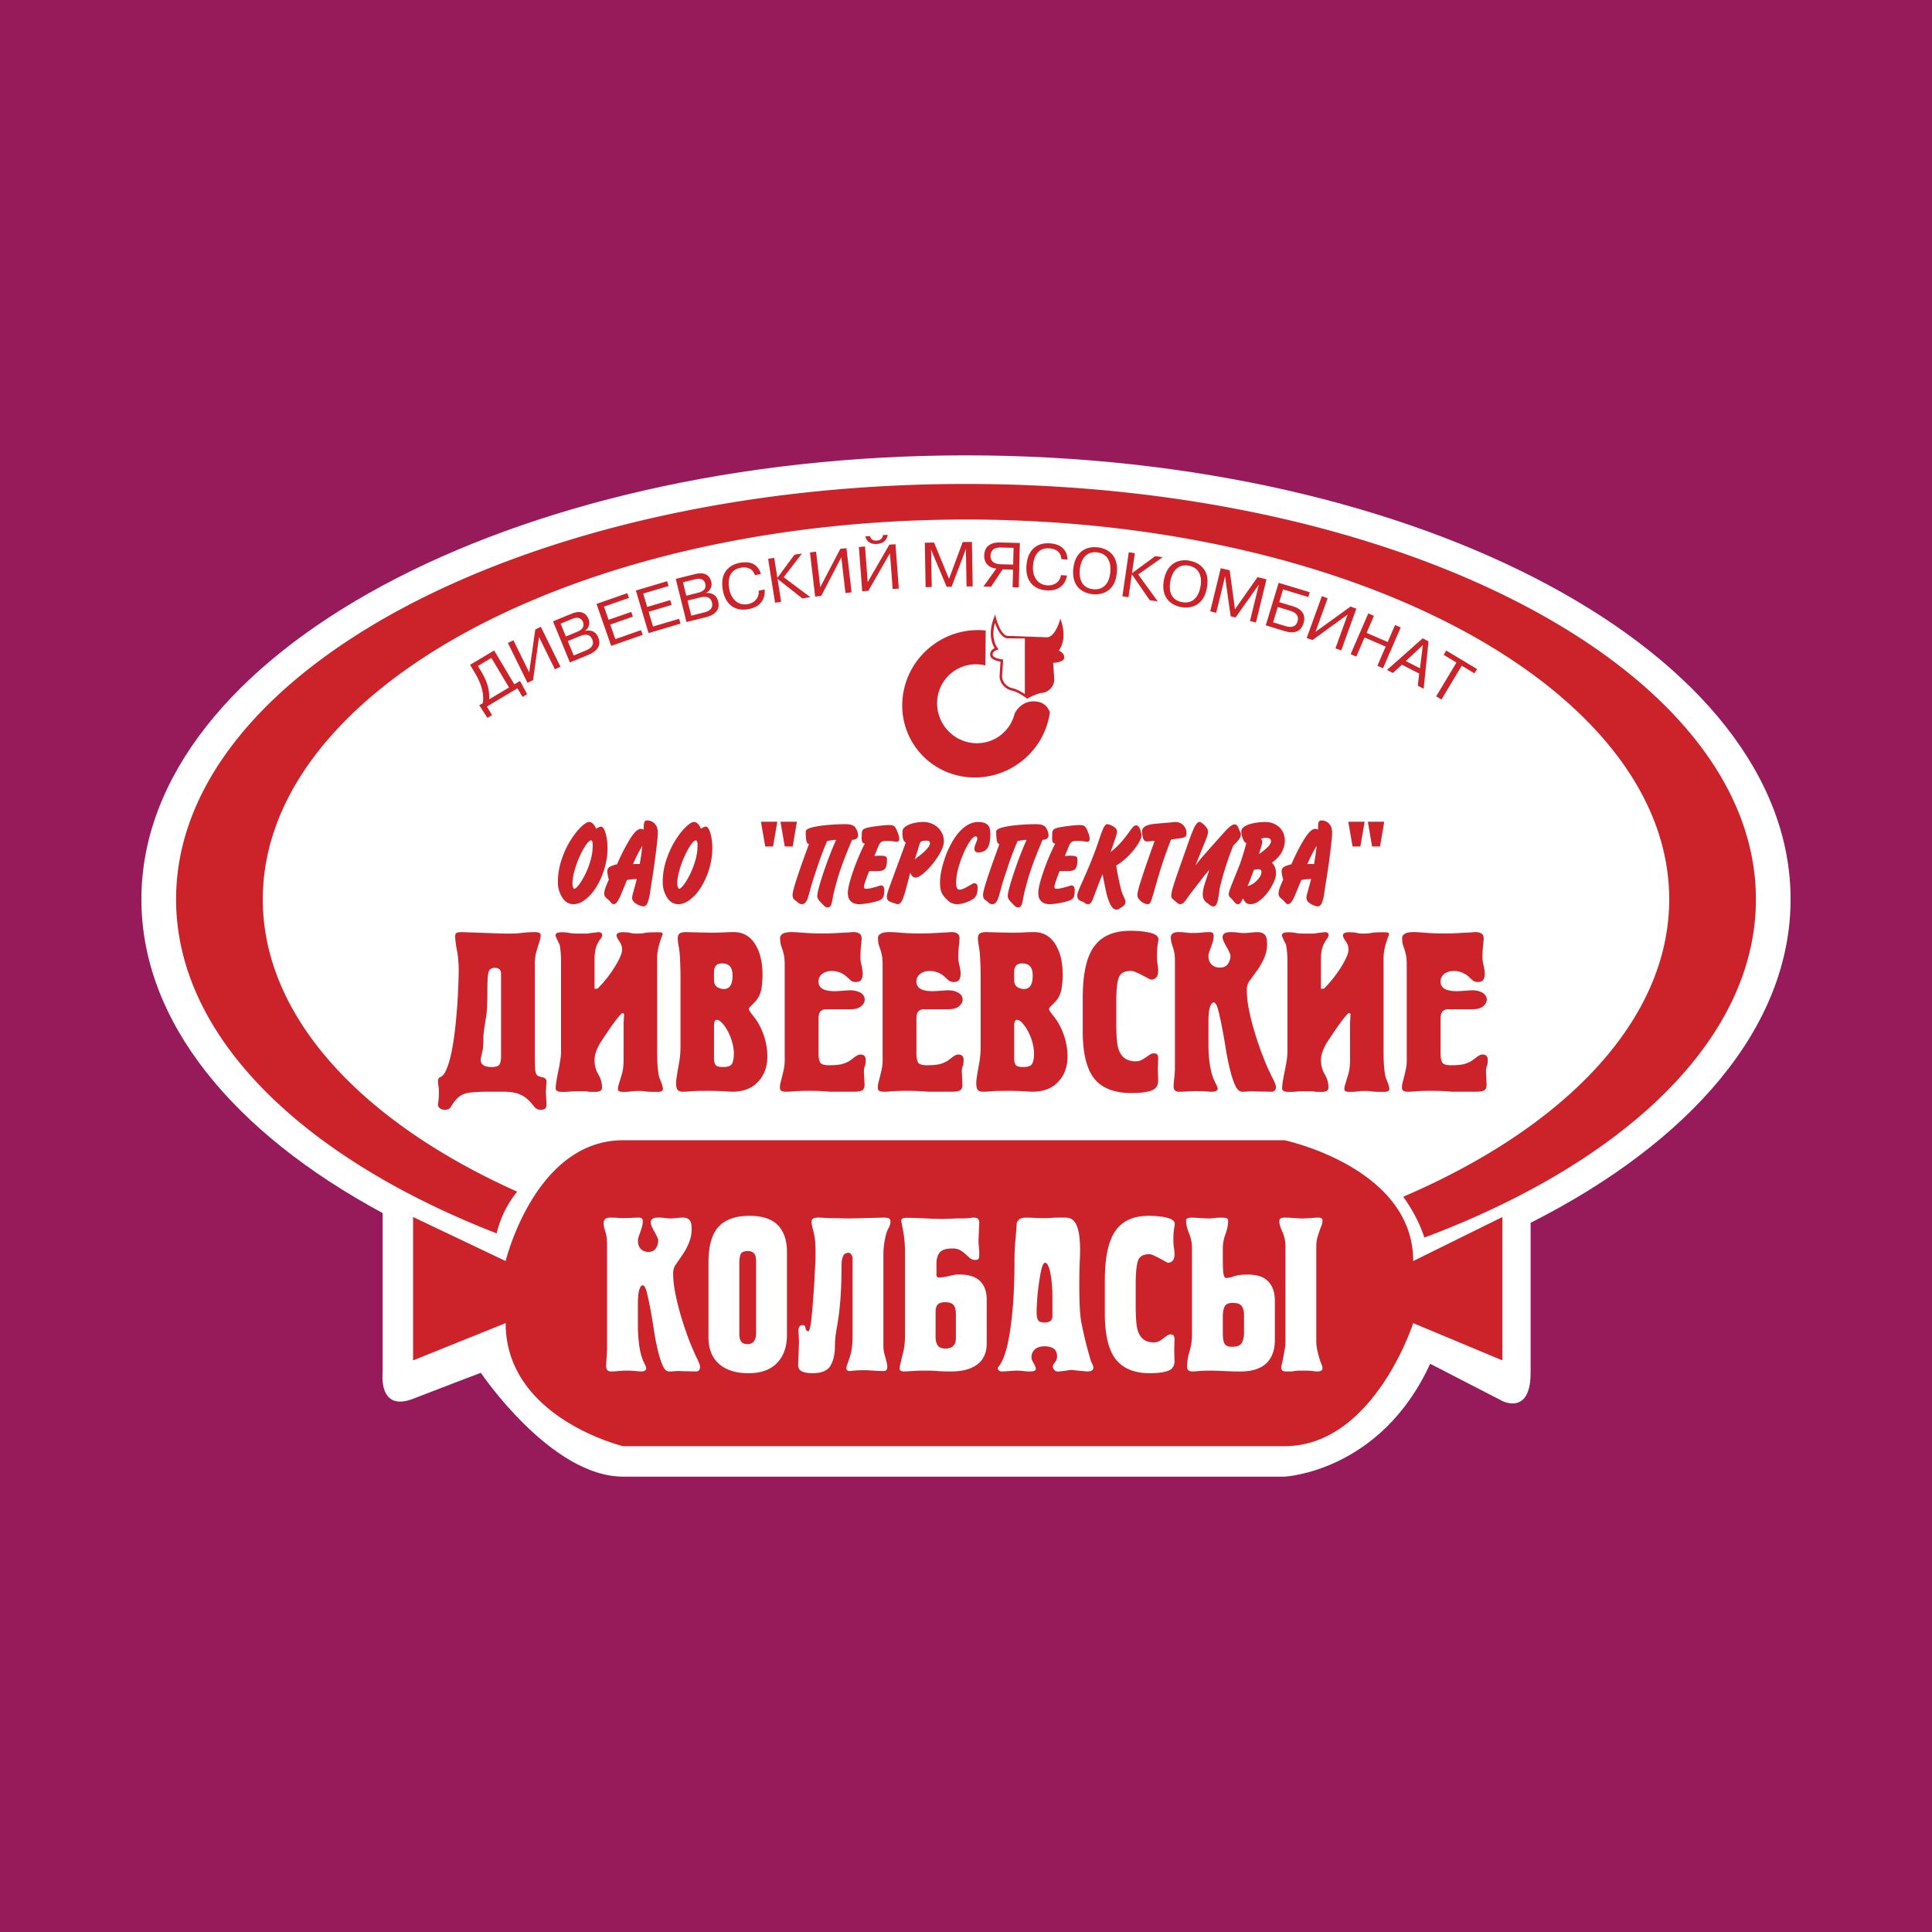 <svg xmlns="http://www.w3.org/2000/svg" width="2500" height="2500" viewBox="0 0 192.756 192.756"><g fill-rule="evenodd" clip-rule="evenodd"><path fill="#971a5a" d="M0 0h192.756v192.756H0V0z"/><path d="M178.648 89.723c0-24.461-36.834-44.292-82.271-44.292-45.436 0-82.27 19.832-82.27 44.292 0 12.222 9.196 23.289 24.067 31.303v15.939s-.452 3.943 3.04 2.591c3.492-1.352 6.758-2.591 6.758-2.591s6.981 10.361 14.189 10.361h65.997s9.574-.451 14.529-11.263l7.207 3.717s2.816 1.465 2.816-2.815V122c15.964-8.079 25.938-19.55 25.938-32.277z" fill="#fff"/><path d="M53.364 96.39v9.049c0 .773.02 1.268.062 1.481.04.214.122.353.243.412.04.042.198.093.472.153.273.062.401.214.381.459l-.062.977.062 1.221c0 .225-.041.377-.122.46-.082.079-.234.121-.458.121a.782.782 0 0 1-.642-.306c-.306-.406-.606-.718-.902-.931-.295-.214-.617-.361-.963-.442s-.75-.123-1.208-.123h-1.605c-.917 0-1.595.046-2.033.138-.438.091-.821.33-1.146.718a3.817 3.817 0 0 0-.458.656c-.102.193-.306.29-.612.29-.203 0-.366-.051-.488-.153-.123-.102-.184-.213-.184-.335 0-.062.015-.204.044-.428.029-.224.044-.499.044-.825 0-.284-.015-.497-.044-.641a2.466 2.466 0 0 1-.044-.489c0-.183.06-.305.18-.366.259-.082.489-.366.688-.855s.369-1.09.509-1.804c.14-.713.254-1.487.345-2.323.09-.836.16-1.631.21-2.384a65.704 65.704 0 0 0 .134-3.21c0-.794-.06-1.491-.176-2.093-.118-.601-.176-1.075-.176-1.422 0-.183.058-.293.176-.335.116-.042.268-.062.453-.062l3.475.122c1.107.042 1.917.032 2.43-.03.513-.061.984-.092 1.416-.092.345 0 .534.077.564.229.03.153 0 .373-.091.657-.092.286-.199.636-.321 1.054-.123.418-.174.902-.153 1.452zm-3.374 8.999v-8.217c0-.407-.207-.611-.62-.611-.331 0-.538.138-.62.412-.083.274-.124.872-.124 1.787 0 .651-.01 1.197-.031 1.635a9.601 9.601 0 0 1-.091 1.024c-.183 1.078-.274 1.751-.274 2.015 0 .714-.036 1.213-.107 1.497-.071.286-.127.54-.168.765 0 .509.358.763 1.075.763.434 0 .702-.086.806-.26.102-.175.154-.444.154-.81zM55.974 104.944v-8.933c0-.771-.051-1.37-.152-1.798a8.141 8.141 0 0 1-.397-.854c0-.142.056-.235.168-.279.111-.044.269-.066.473-.066.243 0 .486.022.729.066.244.044.527.066.851.066h.729c.244 0 .396-.015.457-.044l.791-.088c.305-.041.458.061.458.306 0 .081-.051.194-.153.335a2.766 2.766 0 0 0-.489.962 4.085 4.085 0 0 0-.122 1.022v3.021c.186-.02.29-.03.31-.03.227-.225.479-.503.758-.84.279-.335.542-.691.79-1.068a9.71 9.71 0 0 0 .631-1.098c.173-.356.26-.657.26-.902 0-.284-.092-.554-.275-.808-.184-.254-.275-.452-.275-.595 0-.204.204-.306.613-.306.368 0 .623.022.767.066.143.044.368.066.675.066.307 0 .562-.022.766-.066.205-.044.613-.066 1.227-.066.123 0 .244.006.366.016.123.01.184.075.184.198-.143.346-.27.724-.382 1.131a5.07 5.07 0 0 0-.168 1.345v9.048c0 .836.023 1.467.072 1.895.047.429.099.733.157.917.095.205.176.408.242.611.067.204.101.356.101.458 0 .144-.063.231-.187.261a1.581 1.581 0 0 1-.386.045c-.608 0-.988-.014-1.14-.045a3.672 3.672 0 0 0-.653-.046 5.54 5.54 0 0 0-.836.046 4.546 4.546 0 0 1-.746.045c-.305 0-.478-.056-.519-.167-.041-.111-.021-.3.061-.565.081-.264.183-.6.305-1.007.123-.407.184-.896.184-1.466v-3.632l.044-.887c0-.061-.042-.111-.125-.152-.062 0-.176.098-.341.29a13.77 13.77 0 0 0-.574.732c-.217.296-.444.622-.682.978-.238.356-.471.708-.699 1.054-.352.631-.527 1.181-.527 1.647 0 .529.125 1.004.374 1.42.25.418.375.86.375 1.328 0 .284-.225.427-.673.427h-.459c-.102 0-.193-.009-.275-.029s-.189-.03-.322-.03h-.596c-.429 0-.725.01-.888.03a6.76 6.76 0 0 1-.764.029c-.429 0-.642-.11-.642-.334 0-.225.025-.488.077-.794.052-.304.114-.629.187-.975.072-.347.134-.686.186-1.021.053-.335.079-.625.079-.87zM67.894 104.398v-6.816c0-.896-.031-1.752-.091-2.567a60.994 60.994 0 0 0-.123-.81 3.92 3.92 0 0 1-.061-.566c0-.264.071-.437.214-.52.143-.081.337-.122.582-.122l1.253.032 1.285.03c.449 0 .851-.01 1.208-.03.357-.021.708-.032 1.055-.032.904 0 1.605.394 2.107 1.177.501.785.752 1.8.752 3.042 0 .631-.051 1.171-.152 1.619a2.425 2.425 0 0 1-.666 1.192l-.35.352c-.131.133-.196.229-.196.29 0 .081.103.255.308.52l.4.52a6.56 6.56 0 0 1 .832 1.742c.205.652.308 1.305.308 1.956 0 .979-.285 1.794-.854 2.445-.631.714-1.505 1.069-2.624 1.069-.123 0-.412-.014-.87-.044a26.544 26.544 0 0 0-1.602-.043c-.834 0-1.394.015-1.679.043-.285.03-.549.044-.793.044-.346 0-.554-.12-.625-.365-.072-.244-.077-.576-.016-.993.062-.419.143-.902.245-1.452.102-.55.153-1.121.153-1.713zm3.343-7.468v.841c0 .332.1.564.303.699.202.135.434.202.697.202.565 0 .848-.445.848-1.338 0-.436-.091-.746-.273-.934-.182-.187-.434-.279-.757-.279-.303 0-.515.078-.636.233s-.182.348-.182.576zm0 5.402v3.302c0 .244.046.443.139.596.093.153.346.229.758.229.495 0 .799-.117.912-.351.113-.234.17-.566.17-.994 0-.366-.057-.749-.17-1.146a5.424 5.424 0 0 0-.433-1.084 3.989 3.989 0 0 0-.557-.81c-.196-.215-.376-.322-.541-.322-.185-.001-.278.192-.278.58zM78.29 105.438v-9.14c0-.448-.025-.785-.076-1.009a6.11 6.11 0 0 0-.153-.565l-.152-.459c-.051-.152-.076-.392-.076-.719 0-.142.086-.27.259-.381.173-.113.475-.169.905-.169.225 0 .603.022 1.135.066s1.146.066 1.843.066c.613 0 1.11-.011 1.488-.033.379-.022.681-.039.906-.049.225-.011.394-.022.506-.033.113-.011.22-.017.323-.017.205 0 .383.047.537.138.153.092.23.259.23.504 0 .102-.021.34-.061.718-.041.376-.061.768-.061 1.175 0 .224.035.479.106.764.072.285.112.551.123.795.01.244-.031.452-.123.625-.092.174-.291.261-.598.261a.812.812 0 0 1-.568-.245 16.305 16.305 0 0 0-.476-.428c-.41-.284-.84-.428-1.292-.428-.409 0-.737.097-.983.291a.94.94 0 0 0-.369.779c0 .631.539.945 1.618.945.162 0 .442-.015.839-.045.396-.03.615-.046.656-.046.428 0 .784.081 1.069.245.284.162.427.397.427.702 0 .224-.118.438-.351.642-.234.204-.595.306-1.083.306h-2.412c-.245 0-.433.073-.564.216-.132.143-.198.388-.198.735v3.47c0 .41.057.705.169.89.113.185.404.276.876.276.43 0 .798-.025 1.106-.075a2.96 2.96 0 0 0 .983-.383c.082-.061.235-.177.461-.351.226-.173.42-.26.584-.26.352 0 .528.174.528.52 0 .305-.029.519-.088.639-.06.123-.088.295-.088.518l.062 1.335c0 .283-.082.47-.245.561s-.438.136-.824.136h-2.411a17.949 17.949 0 0 0-1.114-.075 35.283 35.283 0 0 0-.931-.015c-.407 0-.717.006-.931.015-.214.011-.392.021-.534.03-.143.012-.274.021-.396.03a5.79 5.79 0 0 1-.488.015c-.325 0-.509-.086-.55-.259-.041-.174-.02-.413.062-.718.081-.306.173-.678.274-1.116.101-.437.141-.9.121-1.39zM88.059 105.438v-9.14c0-.448-.025-.785-.077-1.009a5.837 5.837 0 0 0-.152-.565l-.153-.459c-.051-.152-.076-.392-.076-.719 0-.142.086-.27.259-.381.173-.113.474-.169.905-.169.225 0 .604.022 1.135.066.532.044 1.146.066 1.843.066.613 0 1.11-.011 1.488-.033.379-.022.68-.039.906-.049.225-.011.394-.022.507-.033.112-.011.22-.017.322-.017.205 0 .384.047.537.138.153.092.23.259.23.504 0 .102-.021.34-.062.718-.041.376-.061.768-.061 1.175 0 .224.035.479.107.764.071.285.112.551.122.795.009.244-.031.452-.122.625-.092.174-.292.261-.598.261a.81.81 0 0 1-.568-.245 15.046 15.046 0 0 0-.477-.428c-.41-.284-.84-.428-1.291-.428-.409 0-.737.097-.983.291a.938.938 0 0 0-.368.779c0 .631.539.945 1.618.945.162 0 .442-.015.839-.045.397-.03.615-.046.656-.046.428 0 .784.081 1.068.245.284.162.427.397.427.702 0 .224-.117.438-.351.642-.233.204-.595.306-1.083.306h-2.412c-.245 0-.433.073-.565.216-.132.143-.198.388-.198.735v3.47c0 .41.057.705.169.89s.404.276.875.276c.43 0 .799-.025 1.106-.075.308-.052.635-.18.984-.383.082-.061.235-.177.46-.351.226-.173.42-.26.584-.26.352 0 .528.174.528.52 0 .305-.029.519-.088.639-.059.123-.088.295-.088.518l.061 1.335c0 .283-.082.47-.245.561-.163.091-.437.136-.824.136h-2.411a17.87 17.87 0 0 0-1.113-.075 35.283 35.283 0 0 0-.931-.015c-.407 0-.718.006-.932.015-.213.011-.392.021-.534.03-.142.012-.274.021-.396.03a5.82 5.82 0 0 1-.488.015c-.326 0-.509-.086-.55-.259-.041-.174-.02-.413.062-.718.081-.306.173-.678.275-1.116.104-.437.144-.9.124-1.39zM97.842 104.398v-6.816c0-.896-.031-1.752-.092-2.567a48.038 48.038 0 0 0-.123-.81 3.92 3.92 0 0 1-.061-.566c0-.264.07-.437.215-.52.143-.081.336-.122.58-.122l1.254.032 1.285.03c.449 0 .852-.01 1.207-.03.357-.021.709-.032 1.057-.032.904 0 1.605.394 2.107 1.177.502.785.752 1.8.752 3.042 0 .631-.051 1.171-.152 1.619a2.41 2.41 0 0 1-.666 1.192c-.102.102-.217.22-.35.352-.131.133-.195.229-.195.29 0 .081.102.255.309.52.203.266.338.438.398.52a6.53 6.53 0 0 1 .832 1.742c.205.652.309 1.305.309 1.956 0 .979-.285 1.794-.855 2.445-.631.714-1.504 1.069-2.623 1.069-.123 0-.412-.014-.869-.044a26.615 26.615 0 0 0-1.604-.043c-.834 0-1.395.015-1.678.043-.285.03-.549.044-.793.044-.348 0-.555-.12-.627-.365-.07-.244-.076-.576-.016-.993.062-.419.145-.902.246-1.452s.153-1.121.153-1.713zm3.344-7.468v.841c0 .332.1.564.301.699.203.135.436.202.697.202.566 0 .85-.445.85-1.338 0-.436-.092-.746-.273-.934-.182-.187-.434-.279-.758-.279-.303 0-.516.078-.637.233s-.18.348-.18.576zm0 5.402v3.302c0 .244.045.443.139.596.092.153.346.229.758.229.494 0 .799-.117.912-.351.113-.234.17-.566.17-.994 0-.366-.057-.749-.17-1.146a5.366 5.366 0 0 0-.434-1.084 4.03 4.03 0 0 0-.557-.81c-.195-.215-.377-.322-.541-.322-.186-.001-.277.192-.277.58zM108.027 102.938V99.56c0-2.475.404-4.219 1.217-5.233.752-.973 1.93-1.461 3.533-1.461.771 0 1.432.068 1.979.2.549.132.824.352.824.657 0 .041-.025.209-.076.504s-.076.667-.076 1.115c0 .347.02.631.061.855.039.224.061.448.061.672 0 .305-.066.525-.199.657-.131.132-.27.198-.41.198-.041.041-.148.016-.322-.076-.172-.092-.365-.193-.578-.305a12.849 12.849 0 0 0-.656-.322c-.225-.102-.406-.152-.549-.152-.672 0-1.082.238-1.236.714-.152.476-.229 1.261-.229 2.353v2.126c0 1.296.072 2.157.215 2.582.264.83.834 1.243 1.707 1.243.244 0 .447-.045.609-.136.164-.092.311-.183.443-.274.133-.091.258-.178.381-.259s.254-.122.396-.122c.184 0 .301.047.352.137a.65.65 0 0 1 .076.32l-.029 1.126.029 1.157c0 .488-.234.812-.701.976-.467.162-1.117.243-1.949.243-1.502 0-2.648-.376-3.441-1.126-.955-.934-1.432-2.596-1.432-4.991zM117.223 106.599V95.871c0-.347-.021-.626-.066-.84-.043-.214-.092-.397-.143-.55s-.098-.301-.139-.444a2.132 2.132 0 0 1-.059-.55c0-.122.055-.233.166-.335.113-.102.312-.154.596-.154.285 0 .533.015.746.044.215.03.402.044.564.044.469 0 .812-.014 1.037-.044.223-.029.477-.044.762-.044.244 0 .377.098.396.29.021.194-.01.423-.092.688-.08.265-.172.529-.273.794-.102.264-.152.458-.152.579 0 .388.105.682.32.886.213.203.482.305.809.305.367 0 .637-.12.811-.365.172-.245.26-.52.26-.825 0-.061-.039-.177-.117-.35a5.882 5.882 0 0 0-.279-.535 4.968 4.968 0 0 1-.279-.548c-.078-.183-.117-.316-.117-.397 0-.347.262-.52.787-.52.303 0 .555.017.756.047s.383.045.545.045c.221 0 .465-.015.73-.045s.49-.047.674-.047c.287 0 .518.077.691.229.174.153.26.475.26.962 0 .469-.098.933-.291 1.391a6.897 6.897 0 0 1-.812 1.392c-.205.284-.408.564-.613.84a1.516 1.516 0 0 0-.307.932c0 .653.082 1.367.244 2.141.164.773.367 1.553.611 2.338.246.785.51 1.544.795 2.277s.57 1.375.855 1.926c.266.51.398.846.398 1.009 0 .325-.154.487-.459.487l-1.5-.029a4.69 4.69 0 0 0-.75 0 7.323 7.323 0 0 1-.656.029c-.266 0-.496-.207-.689-.625-.193-.416-.371-.957-.535-1.618a25.812 25.812 0 0 1-.428-2.151 59.243 59.243 0 0 0-.383-2.168c-.133-.67-.26-1.23-.383-1.679-.121-.447-.266-.672-.428-.672-.143 0-.266.153-.367.458s-.152.804-.152 1.495v2.229c0 .612.035 1.202.107 1.772.072.569.18 1.057.322 1.464.082.225.186.459.309.702.123.245.186.397.186.458 0 .225-.205.335-.611.335-.082 0-.266-.009-.551-.029a14.12 14.12 0 0 0-.977-.03c-.346 0-.652.011-.918.03a10.43 10.43 0 0 1-.824.029c-.346 0-.52-.183-.52-.549 0-.04.006-.142.018-.306.01-.164.027-.341.049-.535.021-.193.039-.382.051-.566.009-.186.015-.308.015-.369zM128.447 104.944v-8.933c0-.771-.053-1.37-.154-1.798a8.348 8.348 0 0 1-.396-.854c0-.142.057-.235.168-.279s.27-.066.473-.066c.242 0 .486.022.73.066.242.044.525.066.85.066h.73c.242 0 .395-.015.455-.044l.791-.088c.307-.041.459.061.459.306 0 .081-.051.194-.152.335a2.77 2.77 0 0 0-.49.962c-.08.314-.121.655-.121 1.022v3.021c.186-.02.289-.03.311-.03.227-.225.479-.503.758-.84.279-.335.543-.691.791-1.068.246-.376.457-.742.631-1.098.172-.356.26-.657.26-.902 0-.284-.092-.554-.275-.808s-.275-.452-.275-.595c0-.204.205-.306.613-.306.367 0 .623.022.768.066.143.044.367.066.674.066s.562-.022.766-.066c.205-.044.613-.066 1.227-.066.123 0 .244.006.367.016.121.01.184.075.184.198-.143.346-.27.724-.383 1.131a5.111 5.111 0 0 0-.168 1.345v9.048c0 .836.023 1.467.072 1.895.047.429.1.733.158.917.094.205.176.408.242.611.066.204.1.356.1.458 0 .144-.062.231-.186.261a1.59 1.59 0 0 1-.387.045c-.607 0-.988-.014-1.139-.045a3.685 3.685 0 0 0-.654-.046 5.55 5.55 0 0 0-.836.046c-.172.031-.42.045-.744.045-.305 0-.479-.056-.52-.167s-.021-.3.061-.565c.082-.264.184-.6.307-1.007.121-.407.184-.896.184-1.466v-3.632l.043-.887c0-.061-.041-.111-.125-.152-.061 0-.176.098-.34.29-.166.194-.357.438-.574.732-.217.296-.445.622-.682.978-.238.356-.471.708-.699 1.054-.352.631-.527 1.181-.527 1.647 0 .529.125 1.004.375 1.42.248.418.373.86.373 1.328 0 .284-.225.427-.672.427h-.461c-.102 0-.193-.009-.273-.029-.082-.021-.189-.03-.322-.03h-.596c-.43 0-.725.01-.889.03a6.725 6.725 0 0 1-.764.029c-.43 0-.643-.11-.643-.334 0-.225.025-.488.078-.794.051-.304.113-.629.186-.975.072-.347.135-.686.188-1.021.047-.335.074-.625.074-.87zM140.352 105.438v-9.14c0-.448-.025-.785-.076-1.009s-.102-.412-.152-.565l-.152-.459c-.051-.152-.076-.392-.076-.719 0-.142.086-.27.26-.381.172-.113.475-.169.904-.169.225 0 .604.022 1.135.066.533.044 1.146.066 1.844.066.613 0 1.109-.011 1.488-.033s.68-.039.906-.049c.225-.011.393-.022.506-.033.113-.011.221-.017.322-.017.205 0 .383.047.537.138.152.092.23.259.23.504 0 .102-.021.34-.061.718-.041.376-.062.768-.062 1.175 0 .224.035.479.107.764.07.285.111.551.121.795s-.029.452-.121.625c-.092.174-.291.261-.598.261a.81.81 0 0 1-.568-.245 17.641 17.641 0 0 0-.477-.428c-.41-.284-.84-.428-1.291-.428-.41 0-.738.097-.984.291a.937.937 0 0 0-.367.779c0 .631.537.945 1.617.945.162 0 .441-.015.84-.045.396-.03.615-.046.656-.046.428 0 .783.081 1.068.245.283.162.428.397.428.702 0 .224-.119.438-.352.642-.234.204-.596.306-1.084.306h-2.412c-.244 0-.434.073-.564.216-.133.143-.197.388-.197.735v3.47c0 .41.055.705.168.89s.404.276.877.276c.43 0 .797-.025 1.105-.075.307-.052.635-.18.982-.383.082-.061.236-.177.461-.351.227-.173.42-.26.584-.26.354 0 .527.174.527.52 0 .305-.029.519-.088.639-.059.123-.086.295-.086.518l.061 1.335c0 .283-.082.47-.246.561-.162.091-.436.136-.822.136h-2.412a17.819 17.819 0 0 0-1.113-.075 35.288 35.288 0 0 0-.932-.015c-.406 0-.717.006-.932.015-.213.011-.391.021-.533.03-.143.012-.273.021-.396.03a5.82 5.82 0 0 1-.488.015c-.326 0-.508-.086-.551-.259-.039-.174-.02-.413.062-.718.082-.306.174-.678.275-1.116.102-.437.141-.9.122-1.39zM59.462 82.683a7.3 7.3 0 0 0 .163-.091 1.88 1.88 0 0 1 .166-.079.42.42 0 0 1 .163-.04c.129 0 .244.112.345.334.102.223.179.498.231.824.053.328.08.664.08 1.012 0 .649-.098 1.307-.292 1.974-.195.667-.456 1.271-.783 1.813s-.696.974-1.106 1.296c-.411.324-.817.485-1.217.485-.465 0-.84-.227-1.125-.68a2.796 2.796 0 0 1-.425-1.512c0-.767.121-1.513.362-2.235.242-.723.539-1.368.892-1.932s.705-1.013 1.054-1.346c.349-.332.617-.499.801-.499.155 0 .295.071.422.213.126.143.216.297.269.463zm-.325 1.685c0-.348-.055-.521-.164-.521-.169 0-.406.254-.709.761a9.227 9.227 0 0 0-.802 1.795c-.232.687-.348 1.266-.348 1.738 0 .136.019.259.057.368.038.11.083.165.136.165.098 0 .251-.135.458-.408.207-.272.416-.621.628-1.049.21-.426.388-.89.531-1.391.141-.499.213-.986.213-1.458zM61.568 86.227c.358-.843.763-1.641 1.213-2.396.45-.755.832-1.133 1.146-1.133.132 0 .23.029.294.085l.009-.348c.002-.112.011-.213.029-.306a.365.365 0 0 1 .097-.207c.048-.045.121-.067.221-.067.148 0 .304.037.466.113.162.075.3.208.415.397.114.188.172.432.172.73 0 .34-.08 1.118-.239 2.332s-.292 2.12-.398 2.716c-.049.317-.1.648-.151.997s-.126.649-.225.903c-.099.256-.239.383-.421.383a1.29 1.29 0 0 1-.418-.102 1.632 1.632 0 0 1-.489-.293.577.577 0 0 1-.219-.451c0-.086.013-.186.04-.295.026-.109.083-.321.172-.635.088-.314.172-.632.251-.954a6.304 6.304 0 0 0-.979.103c-.049.113-.162.389-.339.824-.177.436-.306.741-.387.917a2.568 2.568 0 0 1-.275.466c-.102.134-.21.201-.328.201a.254.254 0 0 1-.161-.056 1.13 1.13 0 0 1-.162-.17 1.174 1.174 0 0 0-.152-.164 2.819 2.819 0 0 0-.181-.152.97.97 0 0 1-.218-.235.582.582 0 0 1-.065-.299c0-.162.05-.374.15-.637.099-.262.202-.503.308-.723a6.844 6.844 0 0 1-.135-.611 1.574 1.574 0 0 1-.017-.256c0-.162.066-.292.201-.388.131-.099.39-.195.775-.289zm1.589-.015a2.35 2.35 0 0 1 .133-.008c.039-.003.093-.003.161-.003h.374a24.47 24.47 0 0 0 .26-1.811 14.064 14.064 0 0 0-.928 1.822zM69.92 82.683l.163-.091c.047-.026.103-.052.165-.079a.427.427 0 0 1 .163-.04c.13 0 .245.112.346.334.101.223.178.498.231.824.053.328.08.664.08 1.012a7.01 7.01 0 0 1-.292 1.974 7.642 7.642 0 0 1-.783 1.813c-.327.542-.696.974-1.106 1.296-.411.324-.817.485-1.217.485-.465 0-.84-.227-1.124-.68a2.789 2.789 0 0 1-.426-1.512c0-.767.121-1.513.363-2.235.241-.723.539-1.368.892-1.932s.705-1.013 1.054-1.346c.349-.332.616-.499.801-.499.155 0 .296.071.422.213.126.143.216.297.268.463zm-.325 1.685c0-.348-.055-.521-.164-.521-.17 0-.407.254-.709.761a9.287 9.287 0 0 0-.803 1.795c-.232.687-.348 1.266-.348 1.738 0 .136.019.259.057.368.038.11.082.165.136.165.098 0 .25-.135.458-.408.208-.272.417-.621.627-1.049.211-.426.388-.89.531-1.391.143-.499.215-.986.215-1.458zM77.553 81.986l-.427 2.469h-.778l-.426-2.469h1.631zm1.954 0l-.42 2.469h-.79l-.426-2.469h1.636zM82.521 83.914a31.695 31.695 0 0 0-.691 1.755c-.167.473-.416 1.216-.748 2.23-.057.173-.135.449-.235.828-.1.379-.182.664-.247.854-.064.191-.145.344-.241.458s-.22.172-.371.172a.463.463 0 0 1-.204-.048.963.963 0 0 1-.204-.147 2.272 2.272 0 0 0-.119-.106l-.119-.082a.776.776 0 0 1-.139-.119.438.438 0 0 1-.093-.173.769.769 0 0 1-.034-.238c0-.208.101-.632.303-1.274s.438-1.339.708-2.091c.27-.752.477-1.321.621-1.706-.136-.039-.223-.166-.261-.383a5.309 5.309 0 0 1-.057-.875c0-.181.241-.327.722-.439.482-.111 1.04-.19 1.674-.235a22.434 22.434 0 0 1 1.507-.067c.291 0 .515.026.671.08.157.054.263.113.317.177.055.065.116.165.185.297.094.176.141.382.141.618 0 .092-.05.18-.15.264-.1.083-.249.125-.445.125a66.42 66.42 0 0 0-.683 1.671c-.191.488-.356.94-.496 1.354-.14.415-.248.758-.323 1.032-.075.273-.182.668-.317 1.184-.019.079-.058.282-.116.608-.059.326-.121.558-.187.695a.337.337 0 0 1-.325.207c-.133 0-.284-.093-.454-.278-.09-.098-.183-.194-.274-.288a1.274 1.274 0 0 1-.218-.285.658.658 0 0 1-.079-.321c0-.165.068-.494.207-.983.138-.49.305-1.021.501-1.592.196-.571.403-1.133.62-1.684.218-.553.402-.99.553-1.31h-.198c-.065.004-.17.018-.318.042-.146.027-.274.05-.384.073zM87.235 85.415c.163-.027.346-.04.55-.04.269 0 .454.023.557.068.102.045.153.147.153.307 0 .355-.039.616-.117.782-.078.166-.189.272-.337.314-.148.044-.371.066-.67.066h-.653a13.05 13.05 0 0 0-.298.777c-.149.411-.224.673-.224.788 0 .132.069.198.21.198.23 0 .539-.059.925-.176.076-.018.18-.049.312-.093.132-.043.225-.065.278-.065.075 0 .144.035.207.105s.094.185.094.344c0 .349-.034.587-.099.714a.665.665 0 0 1-.31.293c-.14.064-.347.13-.619.2a7.834 7.834 0 0 1-.832.159 5.473 5.473 0 0 1-.667.057c-.125 0-.27-.023-.434-.069a.928.928 0 0 1-.46-.32c-.142-.168-.212-.417-.212-.746 0-.298.092-.758.278-1.38.186-.621.411-1.26.678-1.917.267-.655.514-1.194.741-1.618-.125 0-.209-.048-.252-.144s-.065-.232-.065-.41l.008-.204c.001-.06.003-.139.003-.237 0-.177.044-.309.133-.396.088-.086.269-.159.542-.217.272-.06.721-.124 1.345-.195a7.33 7.33 0 0 1 .687-.046c.17 0 .305.018.406.054.1.037.187.115.261.234.073.12.159.315.258.585.068.193.103.369.103.525 0 .183-.091.274-.272.274-.034 0-.105-.009-.213-.028a3.36 3.36 0 0 0-.312-.042 4.29 4.29 0 0 0-.406-.015c-.208 0-.362.015-.462.045s-.183.09-.25.181-.134.226-.205.401c-.07.18-.19.474-.36.887zM90.814 87.074c-.151.583-.276 1.06-.376 1.432-.1.373-.192.688-.277.942a2.048 2.048 0 0 1-.271.573c-.097.126-.209.19-.338.19a.624.624 0 0 1-.175-.045 5.649 5.649 0 0 0-.317-.102 1.62 1.62 0 0 1-.441-.215c-.091-.072-.136-.207-.136-.403 0-.09.019-.202.057-.337.038-.133.105-.339.203-.614.099-.275.31-.852.634-1.728s.656-1.781.995-2.714c-.071-.011-.146-.089-.224-.232-.077-.144-.115-.414-.115-.811 0-.229.116-.42.351-.571a2.46 2.46 0 0 1 .838-.329c.325-.068.606-.102.843-.102.344 0 .649.058.918.173a1.93 1.93 0 0 1 1.056 1.072c.088.223.133.449.133.68 0 .29-.107.641-.32 1.049-.213.41-.482.814-.809 1.215-.327.4-.646.727-.96.981-.312.255-.563.382-.752.382-.206.001-.378-.162-.517-.486zm.444-1.342c.208-.146.426-.312.655-.499a4.72 4.72 0 0 0 .607-.588c.176-.206.264-.379.264-.521 0-.168-.112-.252-.335-.252-.228 0-.386.021-.477.062a.357.357 0 0 0-.19.188c-.036.084-.1.287-.193.608-.091.321-.202.655-.331 1.002zM97.217 88.121c.09 0 .164.032.225.096s.092.179.092.344c0 .295-.037.53-.107.704a.911.911 0 0 1-.307.407 2.616 2.616 0 0 1-.547.286c-.418.169-.781.254-1.09.254-.192 0-.386-.045-.58-.136-.194-.091-.421-.289-.68-.594a1.71 1.71 0 0 1-.269-.405 1.753 1.753 0 0 1-.127-.441 3.643 3.643 0 0 1-.04-.581c0-.596.125-1.297.373-2.104a9.415 9.415 0 0 1 .851-1.972c.352-.609.75-1.09 1.195-1.442.445-.354.919-.529 1.419-.529.316 0 .592.073.826.217.234.146.352.467.352.965 0 .314-.02.58-.059.799a1.738 1.738 0 0 1-.191.566.926.926 0 0 1-.377.365 1.232 1.232 0 0 1-.582.127c-.252 0-.379-.125-.379-.377 0-.053.018-.146.051-.28.023-.064.068-.182.137-.354.068-.171.102-.287.102-.348 0-.164-.057-.245-.17-.245-.184 0-.434.266-.75.797s-.594 1.166-.833 1.903-.358 1.392-.358 1.963c0 .438.111.659.333.659.184 0 .45-.101.797-.3.281-.163.451-.261.507-.295a.364.364 0 0 1 .186-.049zM101.521 83.914a32.512 32.512 0 0 0-.691 1.755c-.166.473-.414 1.216-.746 2.23-.057.173-.135.449-.236.828-.1.379-.182.664-.246.854-.064.191-.145.344-.24.458s-.221.172-.371.172a.468.468 0 0 1-.205-.048.934.934 0 0 1-.203-.147c-.072-.066-.111-.102-.119-.106a6.338 6.338 0 0 0-.119-.082.776.776 0 0 1-.139-.119.48.48 0 0 1-.094-.173.835.835 0 0 1-.033-.238c0-.208.102-.632.303-1.274a55.79 55.79 0 0 1 .709-2.091c.27-.752.477-1.321.619-1.706-.135-.039-.223-.166-.26-.383a5.422 5.422 0 0 1-.057-.875c0-.181.24-.327.723-.439.48-.111 1.039-.19 1.674-.235a22.463 22.463 0 0 1 1.506-.067c.291 0 .516.026.672.08s.264.113.318.177c.055.065.115.165.184.297.094.176.141.382.141.618 0 .092-.049.18-.15.264-.1.083-.248.125-.443.125-.266.626-.492 1.183-.684 1.671a28.294 28.294 0 0 0-.818 2.386c-.074.273-.182.668-.316 1.184-.02.079-.059.282-.117.608-.059.326-.121.558-.188.695a.335.335 0 0 1-.324.207c-.133 0-.283-.093-.453-.278a25.92 25.92 0 0 0-.275-.288 1.28 1.28 0 0 1-.219-.285.657.657 0 0 1-.078-.321c0-.165.068-.494.207-.983.137-.49.305-1.021.5-1.592.197-.571.402-1.133.621-1.684.217-.553.4-.99.553-1.31h-.197a3.534 3.534 0 0 0-.318.042c-.152.027-.281.05-.391.073zM106.236 85.415c.162-.027.346-.04.551-.04.268 0 .453.023.555.068.104.045.154.147.154.307 0 .355-.039.616-.117.782-.078.166-.189.272-.338.314-.146.044-.369.066-.668.066h-.654c-.049.106-.148.365-.297.777-.15.411-.225.673-.225.788 0 .132.07.198.209.198.232 0 .539-.059.926-.176.076-.018.18-.049.312-.093s.225-.065.279-.065c.074 0 .143.035.205.105s.094.185.094.344c0 .349-.033.587-.098.714a.676.676 0 0 1-.311.293c-.141.064-.346.13-.619.2a7.846 7.846 0 0 1-.83.159 5.503 5.503 0 0 1-.668.057c-.125 0-.27-.023-.434-.069a.926.926 0 0 1-.459-.32c-.143-.168-.213-.417-.213-.746 0-.298.092-.758.277-1.38.186-.621.412-1.26.678-1.917.268-.655.514-1.194.742-1.618-.125 0-.209-.048-.254-.144a1.033 1.033 0 0 1-.064-.41c.004-.075.006-.143.008-.204a6.99 6.99 0 0 0 .004-.237c0-.177.045-.309.133-.396s.27-.159.543-.217c.271-.06.719-.124 1.344-.195.295-.03.523-.046.686-.046.172 0 .307.018.406.054.1.037.188.115.262.234.072.12.16.315.258.585a1.6 1.6 0 0 1 .102.525c0 .183-.09.274-.271.274-.033 0-.105-.009-.213-.028a3.271 3.271 0 0 0-.312-.042c-.1-.01-.234-.015-.406-.015-.207 0-.361.015-.461.045a.456.456 0 0 0-.25.181 1.925 1.925 0 0 0-.205.401c-.072.18-.191.474-.361.887zM111.365 86.355c.076.508.166 1 .268 1.473.102.475.195.853.277 1.136.047.139.117.314.219.526.1.21.15.36.15.447 0 .158-.027.269-.08.333s-.172.159-.357.283a3.578 3.578 0 0 1-.252.159.44.44 0 0 1-.201.039c-.23 0-.43-.166-.598-.495a4.941 4.941 0 0 1-.402-1.151 47.89 47.89 0 0 1-.383-1.89c-.152.355-.34.832-.568 1.427-.227.597-.363.958-.41 1.084a1.25 1.25 0 0 1-.189.338.356.356 0 0 1-.283.147.46.46 0 0 1-.305-.105c-.043-.032-.094-.066-.148-.105-.125-.052-.23-.096-.316-.13a.495.495 0 0 1-.215-.17c-.059-.08-.088-.202-.088-.368 0-.102.037-.25.111-.445.072-.194.205-.504.396-.929.189-.425.375-.844.553-1.258.178-.414.4-.968.668-1.664.117-.313.27-.748.457-1.303.188-.556.336-.946.447-1.17s.229-.336.35-.336c.074 0 .195.033.359.099s.309.155.434.266.188.233.188.365c0 .11-.047.306-.139.589-.094.283-.262.772-.508 1.466.387-.309.709-.607.973-.896.262-.29.514-.6.754-.932.24-.332.41-.555.51-.667.1-.114.203-.17.309-.17.162 0 .293.125.393.374.098.249.146.468.146.656 0 .185-.121.47-.363.852-.24.384-.555.772-.939 1.163-.39.392-.794.713-1.218.962zM116.828 83.776c-.373.966-.68 1.822-.918 2.566a60.367 60.367 0 0 0-.654 2.187c-.197.713-.338 1.172-.422 1.376-.082.205-.186.307-.311.307a.974.974 0 0 1-.447-.133 1.373 1.373 0 0 1-.426-.349.713.713 0 0 1-.176-.459c0-.181.111-.621.332-1.32s.488-1.495.801-2.386c.314-.891.514-1.446.602-1.667a4.785 4.785 0 0 0-.465.032c-.146.017-.25.025-.307.025-.324 0-.486-.343-.486-1.03 0-.166.062-.299.189-.398.127-.101.287-.176.482-.227.193-.051.363-.084.512-.099.146-.015.428-.04.844-.074l.521-.045c.227-.018.404-.036.531-.051a1.83 1.83 0 0 1 .232-.022c.223 0 .418.053.584.155a1.133 1.133 0 0 1 .534.949c0 .197-.055.327-.16.392-.105.064-.324.116-.658.155-.335.039-.58.077-.734.116zM120.648 86.796a6.884 6.884 0 0 0-.406.469 83.94 83.94 0 0 0-.793 1.021c-.4.52-.635.821-.703.904a8.196 8.196 0 0 0-.271.389 2.645 2.645 0 0 1-.385.476.518.518 0 0 1-.35.157.35.35 0 0 1-.164-.051.915.915 0 0 1-.168-.12 9.59 9.59 0 0 0-.139-.118c-.166-.136-.275-.233-.33-.292s-.082-.151-.082-.275c0-.109.027-.278.082-.505.055-.226.162-.582.322-1.067s.418-1.224.771-2.213l.578-1.646c.141-.395.27-.736.389-1.023.117-.288.232-.508.342-.663.109-.155.219-.232.328-.232.074 0 .184.056.328.167s.268.24.373.387c.105.147.158.283.158.408 0 .109-.02.233-.061.371a8.178 8.178 0 0 1-.23.614l-.547 1.345c-.252.625-.393.98-.424 1.067.162-.226.336-.448.518-.666.184-.218.449-.523.795-.915l1.545-1.733c.477-.535.818-.801 1.025-.801.094 0 .172.023.229.07a.51.51 0 0 1 .143.195c.035.083.068.165.098.244.008.019.031.065.072.139.039.073.068.134.088.182a.396.396 0 0 1 .027.144c0 .162-.061.328-.184.498s-.314.383-.574.64c-.107.252-.221.547-.344.882-.121.335-.252.721-.393 1.155a33.46 33.46 0 0 0-.377 1.251c-.111.4-.191.736-.246 1.012-.014.079-.047.303-.098.673s-.117.646-.195.826c-.08.182-.197.272-.352.272a.391.391 0 0 1-.184-.048 1.925 1.925 0 0 1-.193-.125c-.07-.051-.156-.117-.262-.196-.27-.185-.402-.461-.402-.829 0-.177.021-.363.064-.558.043-.194.123-.47.238-.825.118-.357.231-.709.344-1.057z" fill="#cc2229"/><path d="M126.898 86.07c.273.261.408.618.408 1.071 0 .246-.076.542-.232.89a5.158 5.158 0 0 1-.623 1.034c-.26.342-.539.619-.838.83-.299.212-.586.317-.861.317a.668.668 0 0 1-.404-.124c-.117-.083-.23-.237-.344-.462a4.708 4.708 0 0 0-.094.194 1.764 1.764 0 0 1-.115.212.55.55 0 0 1-.123.137.264.264 0 0 1-.156.042c-.074 0-.143-.021-.203-.062s-.121-.1-.18-.175-.113-.146-.166-.209a1.25 1.25 0 0 0-.145-.144 1.005 1.005 0 0 1-.172-.192.338.338 0 0 1-.057-.19c0-.095.025-.226.078-.393s.154-.438.305-.81c.152-.371.328-.808.527-1.309.121-.294.238-.608.35-.942s.209-.649.293-.944c.086-.296.152-.541.201-.733-.094-.011-.18-.088-.256-.232a1.968 1.968 0 0 1-.182-.484 1.945 1.945 0 0 1-.066-.421c0-.2.098-.364.293-.492.193-.129.432-.228.711-.297s.541-.117.785-.139.438-.034.582-.034c.373 0 .709.077 1.008.232.299.154.535.374.707.657s.258.61.258.98c0 .354-.094.72-.281 1.096s-.523.742-1.008 1.096zm-2.425 2.339c.225-.056.441-.163.65-.319.207-.157.381-.334.521-.532s.211-.378.211-.54c0-.114-.027-.19-.082-.23-.053-.04-.139-.059-.254-.059-.137 0-.277.022-.422.067a38.38 38.38 0 0 1-.624 1.613zm1.15-3.198c.348-.249.631-.48.85-.693s.328-.416.328-.608c0-.215-.172-.322-.516-.322-.121 0-.281.029-.48.09.088.106.131.204.131.294 0 .098-.039.279-.119.543s-.145.497-.194.696zM128.846 86.227c.357-.843.762-1.641 1.213-2.396s.834-1.133 1.146-1.133c.131 0 .23.029.293.085.006-.121.008-.236.01-.348s.01-.213.027-.306a.38.38 0 0 1 .098-.207c.049-.045.121-.067.221-.067.148 0 .303.037.465.113a.967.967 0 0 1 .416.397c.113.188.172.432.172.73 0 .34-.08 1.118-.238 2.332a64.892 64.892 0 0 1-.4 2.716c-.049.317-.1.648-.15.997s-.125.649-.225.903c-.098.256-.238.383-.42.383-.1 0-.24-.034-.42-.102a1.615 1.615 0 0 1-.488-.293.579.579 0 0 1-.221-.451c0-.086.014-.186.041-.295.025-.109.084-.321.172-.635.09-.314.172-.632.252-.954a6.278 6.278 0 0 0-.979.103c-.049.113-.162.389-.34.824s-.307.741-.387.917a2.627 2.627 0 0 1-.275.466c-.102.134-.211.201-.328.201a.25.25 0 0 1-.16-.056 1.082 1.082 0 0 1-.162-.17 1.238 1.238 0 0 0-.152-.164 2.67 2.67 0 0 0-.182-.152.963.963 0 0 1-.217-.235.592.592 0 0 1-.066-.299c0-.162.051-.374.15-.637.1-.262.203-.503.309-.723a7.65 7.65 0 0 1-.135-.611 1.453 1.453 0 0 1-.018-.256c0-.162.066-.292.201-.388.132-.099.392-.195.777-.289zm1.59-.015a2.35 2.35 0 0 1 .133-.008c.039-.003.094-.003.16-.003h.375a25.59 25.59 0 0 0 .26-1.811 13.94 13.94 0 0 0-.928 1.822zM136.15 81.986l-.426 2.469h-.777l-.428-2.469h1.631zm1.955 0l-.42 2.469h-.791l-.426-2.469h1.637zM140.996 125.816l8.898-4.394v14.304l-8.898-3.718s-3.941 12.276-12.838 12.276H62.161s-11.712-2.816-11.712-12.276l-9.235 3.718v-14.304l9.235 4.394s2.926-12.052 11.712-12.052h65.997s12.838 2.705 12.838 12.052z" fill="#cc2229"/><path d="M60.565 134.586v-10.327c0-.338-.015-.607-.044-.814a3.448 3.448 0 0 0-.115-.533c-.046-.15-.089-.295-.126-.436a2.065 2.065 0 0 1-.055-.52c0-.112.051-.219.154-.322s.283-.154.543-.154c.259 0 .486.008.681.021.193.016.365.022.514.022.426 0 .741-.007.944-.022.204-.014.436-.021.696-.021.225 0 .347.094.365.281.019.187-.01.412-.084.674a9 9 0 0 1-.253.759c-.093.243-.14.431-.14.561 0 .375.098.661.295.856.196.197.445.295.745.295.336 0 .585-.116.744-.351s.239-.501.239-.801c0-.074-.037-.191-.11-.351a7.148 7.148 0 0 0-.264-.505 5.665 5.665 0 0 1-.263-.521c-.075-.168-.111-.299-.111-.394 0-.337.243-.505.729-.505.28 0 .514.014.701.042.187.027.354.042.504.042.206 0 .43-.015.672-.042.242-.028.448-.042.616-.042.261 0 .472.075.63.225.158.15.238.459.238.926 0 .449-.089.898-.266 1.348s-.425.898-.742 1.347c-.187.281-.374.553-.56.814s-.28.561-.28.897c0 .618.075 1.302.226 2.049.15.749.339 1.502.565 2.26s.47 1.488.734 2.189c.264.702.528 1.323.791 1.866.245.486.368.805.368.954 0 .318-.141.478-.423.478l-1.381-.028a4.424 4.424 0 0 0-.691 0c-.217.02-.418.028-.606.028-.245 0-.456-.201-.634-.604-.179-.403-.344-.923-.493-1.56a25.417 25.417 0 0 1-.395-2.078 53.874 53.874 0 0 0-.353-2.092 24.181 24.181 0 0 0-.353-1.615c-.113-.43-.245-.646-.395-.646-.132 0-.245.145-.338.435-.094.29-.141.772-.141 1.446v2.135c0 .581.032 1.152.098 1.714.064.562.162 1.039.292 1.433.074.225.168.449.279.674.111.226.167.365.167.421 0 .225-.186.337-.556.337a6.2 6.2 0 0 1-.5-.042 8.661 8.661 0 0 0-.89-.042c-.315 0-.594.015-.834.042-.24.028-.491.042-.75.042-.315 0-.473-.178-.473-.533a14.648 14.648 0 0 1 .044-.815 13.9 13.9 0 0 0 .045-.897zM70.684 133.411v-7.444c0-1.647.333-2.837 1-3.567s1.704-1.096 3.113-1.096c1.502 0 2.544.44 3.126 1.32.395.599.591 1.348.591 2.247v8.315c0 1.181-.329 2.112-.986 2.796-.657.684-1.605 1.025-2.845 1.025-1.258 0-2.24-.309-2.943-.927-.704-.617-1.056-1.507-1.056-2.669zm3.079-7.354v6.982c0 .393.067.668.202.827s.336.238.606.238c.576 0 .864-.383.864-1.149v-7.011c0-.336-.029-.57-.086-.701-.115-.28-.365-.421-.75-.421s-.62.108-.707.323-.129.519-.129.912zM85.06 133.168v-7.64a.61.61 0 0 0-.124-.365c-.083-.112-.179-.169-.289-.169-.275 0-.458.122-.55.366-.092.245-.137.564-.137.959 0 1.485-.055 2.791-.165 3.919a26.141 26.141 0 0 1-.302 2.212 10.55 10.55 0 0 0-.192 1.875c0 .771-.146 1.41-.437 1.918-.292.507-.889.761-1.792.761-.452 0-.809-.062-1.072-.183s-.386-.351-.367-.688l.084-2.242-.057-1.15c0-.354.14-.532.419-.532.168 0 .261.079.279.239.019.159.065.267.14.322l.14.057c.074 0 .144-.169.209-.506.064-.337.121-.777.168-1.32.046-.543.092-1.128.139-1.756.047-.627.084-1.212.112-1.755l.07-1.348.028-.507v-.421c.018-.973-.048-1.745-.199-2.316s-.216-.913-.197-1.026c0-.262.225-.393.675-.393.168 0 .384.01.646.027.263.02.539.029.83.029.29 0 .581.004.872.013.29.01.548.015.773.015l3.459-.084c.131 0 .267.019.408.056.14.037.211.157.211.36 0 .185-.059.387-.176.608a2.72 2.72 0 0 0-.235.554 7.937 7.937 0 0 0-.293 2.189v9.044c0 .3.042.595.126.885.083.29.154.558.21.801.056.243.065.44.028.59-.038.149-.177.225-.421.225-.187 0-.5-.014-.938-.042s-.723-.042-.854-.042c-.56 0-1.008.023-1.344.07-.336.046-.504-.043-.504-.268 0-.111.037-.262.112-.449.074-.187.13-.347.167-.478.112-.317.196-.646.252-.982.06-.336.088-.814.088-1.432zM90.292 133.462v-8.537c0-.73-.055-1.39-.163-1.979s-.181-.968-.217-1.138c0-.205.178-.309.534-.309a47.217 47.217 0 0 1 1.841.057c.365.019.712.032 1.04.042s.595.014.801.014l1.434-.053h.534c.243 0 .454-.013.633-.039.178-.026.314-.04.408-.04.225 0 .373.047.449.14a.568.568 0 0 1 .113.363l-.057 1.427a4.58 4.58 0 0 0 0 .741c.018.233.037.461.057.685v.308c0 .261-.029.42-.086.476-.057.057-.17.084-.338.084a.741.741 0 0 1-.496-.182c-.142-.12-.288-.25-.438-.39a2.985 2.985 0 0 0-.538-.391c-.207-.121-.461-.182-.762-.182-.622 0-1.046.131-1.272.392-.226.26-.339.632-.339 1.115v1.117c0 .168.069.257.21.267.14.009.322-.005.546-.042s.467-.089.729-.155c.261-.065.513-.098.757-.098.97 0 1.675.221 2.114.661s.66 1.055.66 1.843v4.36c0 .938-.314 1.642-.939 2.11-.625.468-1.5.703-2.62.703-.542 0-.991-.014-1.346-.042a12.49 12.49 0 0 0-.924-.042h-.659c-.215 0-.453.01-.714.027l-.981.057c-.281 0-.44-.057-.478-.169-.037-.111-.023-.309.043-.59.065-.28.154-.641.266-1.081.114-.439.179-.95.198-1.53zm3.051-2.545v2.494c0 .34.071.614.214.822.143.207.394.311.755.311s.627-.089.798-.269c.17-.18.256-.421.256-.723v-2.466c0-.396-.077-.688-.229-.878-.152-.188-.427-.284-.826-.284-.362 0-.613.076-.755.228s-.213.407-.213.765zM104.203 134.324c-.412 0-.729.103-.953.307a1.01 1.01 0 0 0-.338.78c0 .148.051.312.154.487.104.177.182.335.238.474.057.14.053.251-.014.335s-.266.125-.604.125c-.168 0-.369-.014-.602-.042a6.487 6.487 0 0 0-.744-.042l-1.291.084c-.336.018-.504-.113-.504-.394.227-.225.439-.6.637-1.125.197-.524.373-1.223.523-2.095.152-.871.273-1.922.369-3.149.094-1.228.141-2.676.141-4.345 0-.618.027-1.237.084-1.855s.104-1.237.143-1.855c.111-.356.422-.534.928-.534.186 0 .49.01.912.027.422.02.709.028.859.028.225 0 .406-.005.547-.014l.408-.028c.131-.009.281-.014.449-.014h.732c.486 0 .832.191 1.039.575s.338.889.395 1.516.064 1.319.027 2.077-.057 1.512-.057 2.26c0 .897.014 1.675.041 2.329.027.655.078 1.207.152 1.655.037.169.102.473.193.913.092.439.23 1.015.414 1.726l.332 1.18c.037.093.092.219.164.378.074.16.111.276.111.351 0 .263-.207.394-.619.394l-1.207-.112a1.804 1.804 0 0 0-.535-.028c-.15.02-.318.047-.506.084l-.59.057c-.188.018-.332-.032-.436-.153s-.154-.218-.154-.293c0-.148.07-.306.211-.473a.89.89 0 0 0 .211-.586c.004-.67-.418-1.005-1.26-1.005zm.012-2.376c.523 0 .785-.215.785-.646v-1.938c0-.431-.018-.852-.055-1.264a10.8 10.8 0 0 0-.154-1.096 3.444 3.444 0 0 0-.225-.744c-.086-.178-.184-.268-.295-.268-.15 0-.277.234-.381.703-.102.469-.191.983-.266 1.545s-.127 1.086-.154 1.572c-.029.487-.043.74-.043.759v.393c0 .338.047.586.141.744.094.162.309.24.647.24zM110.229 131.052v-3.287c0-2.378.375-4.064 1.127-5.057.693-.936 1.781-1.404 3.264-1.404.711 0 1.322.064 1.828.195s.76.336.76.614c0 .057-.023.22-.07.489-.047.271-.07.629-.07 1.075 0 .317.02.587.057.811s.057.438.057.643c0 .299-.062.515-.184.646-.123.131-.25.196-.383.196-.037.038-.135.01-.297-.084-.16-.094-.338-.191-.535-.295-.199-.103-.402-.206-.609-.309s-.375-.154-.508-.154c-.621 0-1.004.234-1.145.705-.141.47-.211 1.23-.211 2.284v2.059c0 1.277.064 2.123.197 2.537.244.809.771 1.213 1.582 1.213.227 0 .414-.042.564-.128.152-.084.289-.173.41-.269.123-.094.24-.184.354-.269s.236-.127.367-.127c.17 0 .277.047.326.141a.77.77 0 0 1 .07.337l-.027 1.093.027 1.095c0 .486-.217.809-.648.968-.432.158-1.031.238-1.801.238-1.389 0-2.447-.375-3.18-1.124-.881-.899-1.322-2.51-1.322-4.832zM118.924 133.12v-8.688c0-.432-.098-.891-.295-1.378-.197-.486-.295-.918-.295-1.293 0-.188.205-.281.617-.281l1.578.088c.188 0 .395-.015.621-.044.225-.029.441-.044.648-.044.205 0 .379.015.52.044.143.029.213.119.213.269 0 .412-.088.857-.264 1.336a4.048 4.048 0 0 0-.266 1.419v1.055c0 .347.006.661.014.942.012.281.039.511.086.688s.127.267.24.267c.207 0 .469-.056.789-.169.32-.112.762-.168 1.326-.168.732 0 1.307.131 1.721.393.678.45 1.016 1.19 1.016 2.221v3.907c0 1.163-.375 2.016-1.123 2.559-.578.395-1.355.591-2.328.591-.336 0-.627-.005-.869-.014l-.674-.027-.631-.028a17.795 17.795 0 0 0-.744-.015c-.58 0-.996.015-1.248.042a5.708 5.708 0 0 1-.576.042c-.373 0-.561-.15-.561-.45 0-.524.08-1.045.242-1.561a5.702 5.702 0 0 0 .243-1.703zm3.078-1.813v1.686c0 .543.062.909.188 1.096.123.187.375.28.756.28.494 0 .812-.135.955-.406s.215-.595.215-.97v-1.825c0-.355-.076-.641-.229-.857-.152-.215-.447-.322-.885-.322s-.713.127-.828.379c-.113.252-.172.565-.172.939zm6.248 2.633v-9.599a3.5 3.5 0 0 0-.309-1.444c-.205-.459-.309-.81-.309-1.054 0-.243.18-.364.539-.364.227 0 .543.015.951.044.406.029.703.044.893.044.398-.02.723-.039.979-.059s.43-.029.525-.029c.283 0 .426.094.426.28 0 .188-.035.366-.104.534s-.137.351-.205.547-.137.416-.205.659-.104.533-.104.87v9.486c0 .15.01.295.029.436.018.141.047.3.084.478s.094.397.168.659c.057.205.127.411.211.617s.127.355.127.449c0 .225-.17.337-.506.337a2.59 2.59 0 0 1-.477-.042c-.148-.027-.477-.042-.98-.042-.26 0-.457.005-.588.015a3.12 3.12 0 0 0-.336.041c-.094.02-.186.028-.279.028h-.447c-.207 0-.342-.037-.408-.112s-.098-.178-.098-.31c0-.037.023-.153.07-.351.047-.196.094-.42.141-.674l.141-.771a3.78 3.78 0 0 0 .071-.673z" fill="#fff"/><path d="M96.377 48.285c-43.525 0-78.809 18.552-78.809 41.438 0 13.664 12.581 25.783 31.982 33.33a10.436 10.436 0 0 1 2.046-4.161c-15.503-6.951-25.377-17.437-25.377-29.169 0-20.926 31.412-37.891 70.16-37.891 38.747 0 70.159 16.964 70.159 37.891 0 12.022-10.369 22.735-26.539 29.677.764 1.062 1.6 2.474 2.107 4.076 20.025-7.515 33.082-19.831 33.082-33.752 0-22.887-35.286-41.439-78.811-41.439z" fill="#cc2229"/><path d="M51.879 67.939l.718 1.319-.459.274-.513-.859-3.048 1.819.514.859-.46.274-.814-1.263.353-.21c.105-.652.044-1.619-.803-3.039l-.467-.784 2.398-1.43 2.016 3.378.565-.338zm-4.197-1.494l.283.473c.597 1.001.901 1.83.832 2.86l1.989-1.188-1.76-2.948-1.344.803zM53.406 62.805l.551-.271 1.958 3.979-.55.27-1.586-3.222-.598 4.297-.551.271-1.957-3.979.55-.27 1.574 3.2.609-4.275zM57.026 61.231c1.026-.422 1.493.043 1.69.524.181.439.024.935-.344 1.169l.007.018c.375-.085 1.005-.079 1.307.654.244.591.163 1.269-1.039 1.762l-1.786.736-1.687-4.101 1.852-.762zm-.569 2.269l1.14-.469c.622-.255.704-.638.564-.979-.097-.234-.36-.599-1.071-.306l-1.159.477.526 1.277zm.781 1.898l1.177-.484c.393-.161.947-.458.672-1.126-.217-.526-.671-.552-1.263-.309l-1.177.484.591 1.435zM62.979 61.051l.165.472-2.26.79.507 1.454 2.563-.895.165.472-3.142 1.097-1.462-4.187 3.073-1.073.166.473-2.495.871.459 1.316 2.261-.79zM66.865 59.873l.142.48-2.295.684.44 1.475 2.601-.775.143.48-3.189.949-1.265-4.25 3.12-.929.143.48-2.533.754.398 1.336 2.295-.684zM69.366 57.273c1.077-.267 1.47.261 1.595.766.115.461-.112.928-.512 1.106l.005.018c.382-.03 1.005.07 1.197.838.154.621-.025 1.279-1.285 1.592l-1.875.466-1.069-4.302 1.944-.484zm-.895 2.161l1.197-.297c.652-.162.79-.529.701-.886-.062-.246-.268-.645-1.016-.459l-1.215.302.333 1.34zm.495 1.992l1.234-.307c.412-.102 1.004-.314.831-1.016-.138-.552-.584-.645-1.204-.491l-1.235.307.374 1.507zM76.291 58.815c.049.643-.146 1.664-1.579 1.951-1.331.267-2.298-.412-2.577-1.803-.463-2.311 1.257-2.727 1.634-2.802 1.427-.286 1.948.457 2.15 1.1l-.601.121c-.094-.304-.427-.935-1.451-.73-1.119.224-1.289 1.208-1.099 2.158.203 1.012.923 1.65 1.87 1.46.716-.144 1.136-.706 1.05-1.334l.603-.121zM79.272 55.34l.741-.118-1.826 2.366 2.659 1.992-.793.125-2.48-1.95.36 2.285-.606.095-.691-4.38.606-.096.315 1.996 1.715-2.315zM83.838 54.762l.61-.072.515 4.405-.609.071-.417-3.567-2 3.849-.609.072-.516-4.404.609-.071.415 3.541 2.002-3.824zM88.729 54.344l.612-.046.332 4.422-.611.045-.27-3.581-2.157 3.764-.611.046-.333-4.421.612-.046.267 3.556 2.159-3.739zm-1.917-.86c.032.245.233.485.669.452s.599-.3.594-.547l.488-.036c-.096.642-.536.878-1.057.917-.521.039-.991-.128-1.182-.75l.488-.036zM92.897 54.847h-.013l.016.171.061 3.553-.613.011-.076-4.434.919-.016 1.492 3.623 1.366-3.672.92-.016.076 4.434-.613.01-.061-3.553.01-.172-.02.001-1.416 3.75-.496.008-1.552-3.698zM100.035 56.805l-1.158 1.732-.756-.019 1.283-1.793c-.424-.036-1.232-.284-1.207-1.316.018-.722.43-1.313 1.605-1.284l1.949.048-.109 4.434-.613-.016.043-1.76-1.037-.026zm-.193-2.179c-.822-.021-1.01.457-1.02.805-.008.355.129.846 1.062.87l1.201.03.041-1.672-1.284-.033zM106.459 57.421c-.117.634-.568 1.57-2.027 1.479-1.355-.085-2.115-.99-2.025-2.406.148-2.352 1.916-2.311 2.301-2.286 1.451.09 1.764.941 1.795 1.617l-.613-.039c-.012-.318-.172-1.013-1.213-1.079-1.139-.072-1.557.834-1.617 1.802-.064 1.031.467 1.833 1.43 1.893.73.045 1.281-.389 1.359-1.02l.61.039zM109.498 54.609c1.012.105 2.111.768 1.924 2.563-.24 2.306-2.133 2.141-2.41 2.111-.299-.031-2.166-.258-1.924-2.563.16-1.543 1.144-2.243 2.41-2.111zm-.436 4.178c.318.033 1.525.095 1.711-1.681.107-1.04-.281-1.889-1.326-1.998-1.391-.145-1.66 1.196-1.711 1.681-.074.711.028 1.862 1.326 1.998zM115.26 55.485l.742.108-2.445 1.719 1.951 2.69-.795-.116-1.791-2.596-.332 2.289-.608-.088.637-4.388.606.087-.289 2 2.324-1.705zM118.703 55.948c1 .188 2.041.939 1.707 2.714-.43 2.278-2.301 1.958-2.576 1.906-.295-.056-2.137-.435-1.707-2.713.287-1.526 1.326-2.142 2.576-1.907zm-.777 4.127c.314.06 1.512.221 1.844-1.535.193-1.026-.127-1.906-1.158-2.101-1.373-.258-1.754 1.056-1.844 1.536-.133.704-.123 1.859 1.158 2.1zM122.223 57.521l-.014-.003-.027.169-.842 3.453-.596-.146 1.051-4.307.893.217.525 3.884 2.252-3.207.892.219-1.05 4.307-.596-.145.844-3.452.052-.163-.019-.005-2.322 3.267-.481-.117-.562-3.971zM127.627 60.078l1.342.406c.438.132 1.441.509 1.08 1.703-.17.564-.646 1.148-1.826.791l-1.936-.585 1.283-4.244 3.104.938-.145.479-2.518-.762-.384 1.274zm-.609 2.013l1.225.37c.463.141 1.02.169 1.207-.449.205-.679-.312-.954-.744-1.084l-1.223-.37-.465 1.533zM134.746 60.518l.578.208-1.51 4.169-.576-.209 1.221-3.377-3.51 2.549-.578-.209 1.512-4.17.576.209-1.215 3.353 3.502-2.523zM135.314 65.511l-.562-.244 1.764-4.068.564.243-.736 1.698 2.107.913.735-1.697.562.244-1.762 4.068-.564-.244.83-1.912-2.107-.913-.831 1.912zM138.969 67.142l-.588-.299 3.562-3.157.58.298-.484 4.734-.586-.301.141-1.217-1.719-.881-.906.823zm2.701-.465l.289-2.308-1.705 1.582 1.416.726zM144.037 65.336l.258-.429 3.07 1.843-.258.429-1.269-.762-2.024 3.373-.527-.315 2.025-3.373-1.275-.766zM104.748 71.068c-.201-.541-.625-1.046-1.504-1.092-1.1-.056-1.709.665-2.006 1.193a3.87 3.87 0 0 1-1.436 2.203c-1.725 1.3-4.188.938-5.503-.805-1.314-1.744-.983-4.212.74-5.511a3.881 3.881 0 0 1 3.273-.667l.031-3.485a7.518 7.518 0 0 0-5.314 1.486c-3.292 2.481-3.994 7.1-1.567 10.317 2.425 3.217 7.057 3.813 10.348 1.331a7.52 7.52 0 0 0 2.938-4.97z" fill="#cc2229"/><path d="M105.178 67.775c-.031-.7-.109-1.639-.109-1.639s1.08-.031 1.113-.516c.037-.485-.549-.708-.549-.708s.947-1.055.16-3.195c0 0-.441 1.765-1.297 1.868l-4.018-.146c-.564-.113-.98-1.293-1.092-1.738l-.096-.392-.139.369c-.613 1.625-.131 2.643.086 2.988a.954.954 0 0 0-.184.113.643.643 0 0 0-.266.569c.035.465.744.619 1.033.663-.012.207-.09 1.406-.09 1.406-.029.739.623 1.377 1.229 1.487.545.098 1.336.667 1.342.673l.186.133s.869-.515 1.492-.58c.621-.063 1.23-.654 1.199-1.355zm-4.182.884c-.5-.09-1.041-.614-1.016-1.219l.104-1.644-.123-.015c-.293-.031-.906-.18-.926-.441-.025-.353.426-.497.43-.499l.174-.053-.121-.146c-.031-.038-.705-.898-.246-2.496.18.528.566 1.417 1.191 1.54l1.789.011-.002 5.548c-.281-.183-.818-.507-1.254-.586z" fill="#cc2229"/></g></svg>